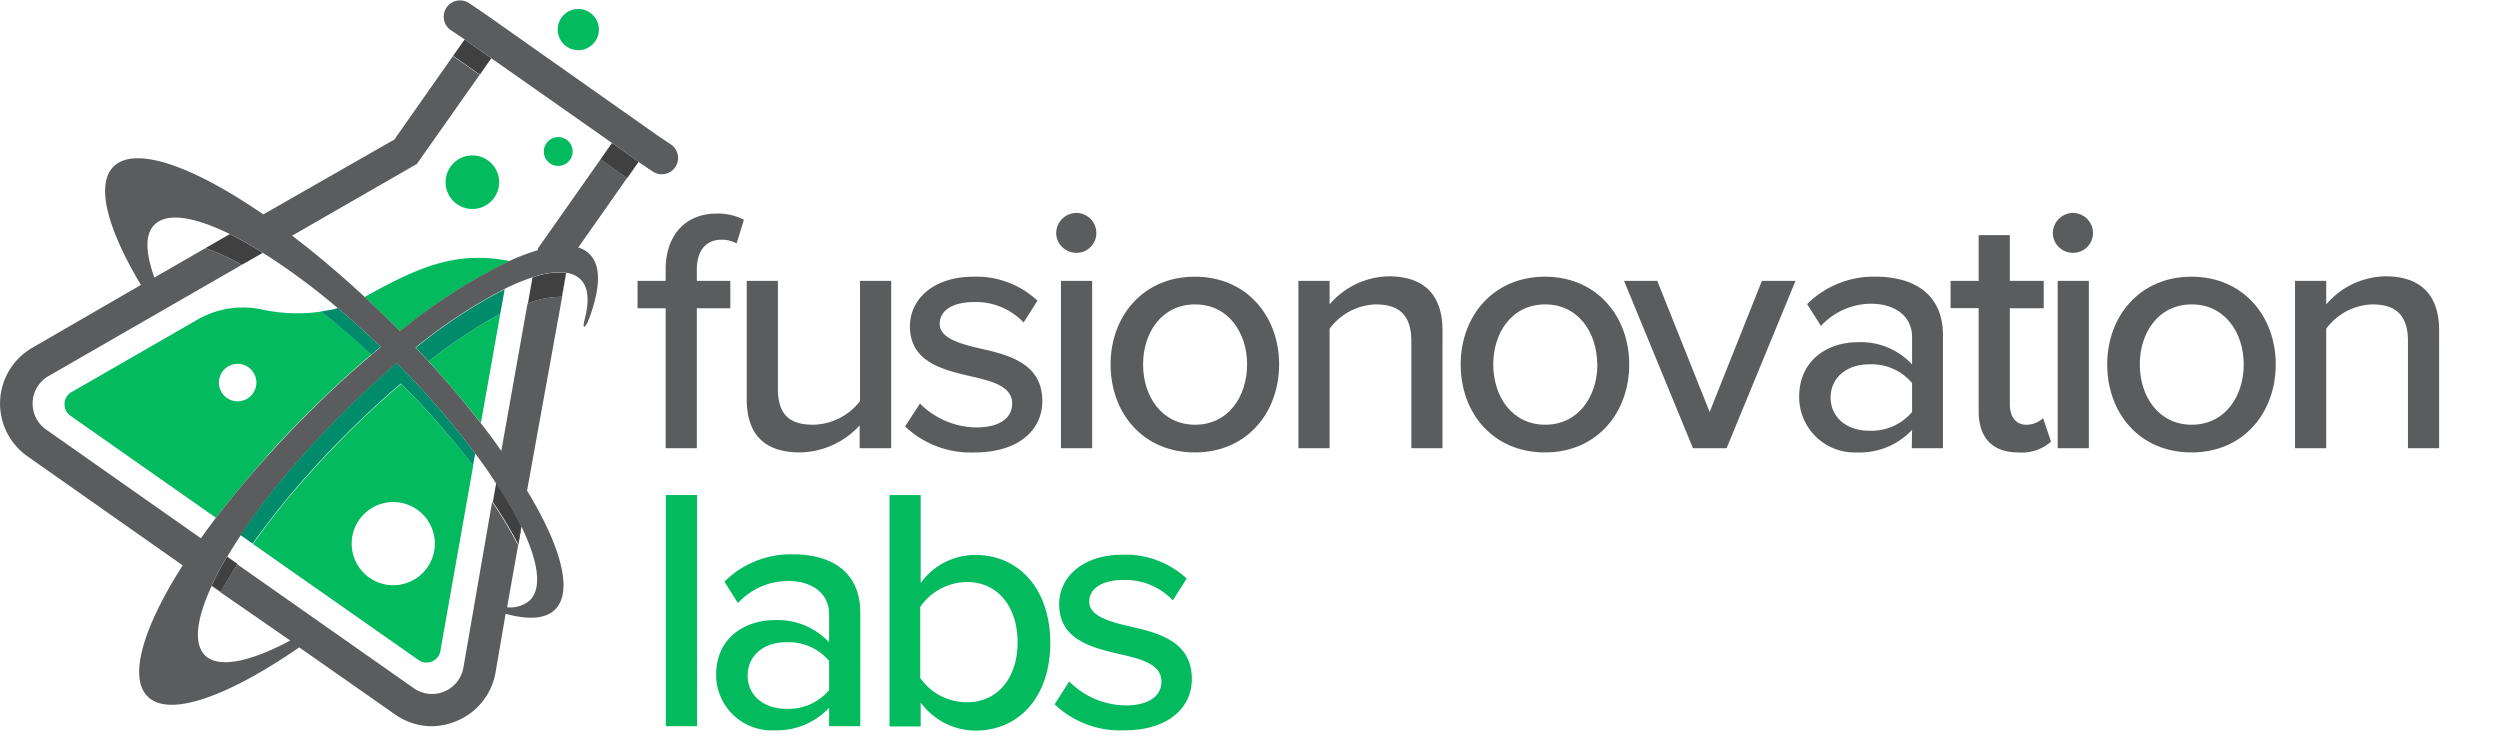 <svg id="Layer_1" data-name="Layer 1" xmlns="http://www.w3.org/2000/svg" viewBox="0 0 267 80"><defs><style>.cls-1{fill:#04ba5f;}.cls-2{fill:#404041;}.cls-3{fill:#5b5c5e;}.cls-4{fill:#008c6b;}</style></defs><title>logo</title><path class="cls-1" d="M38.94,31.72h0q1.66,1.55,3.33,3.21c.15.13.3.29.45.45a60.58,60.58,0,0,1,11.72-7.5h0C48.71,26.75,44.7,28.51,38.94,31.72Z"/><path class="cls-1" d="M45.78,38.59c2,2.23,3.91,4.44,5.58,6.59l2.07-11.66A56.14,56.14,0,0,0,45.78,38.59Z"/><path class="cls-1" d="M34.28,33.28A17.88,17.88,0,0,1,28,33.06a9.71,9.71,0,0,0-6.88,1.06L7.81,41.78h0a1.52,1.52,0,0,0-.92,1.4,1.47,1.47,0,0,0,.62,1.21l.11.08h0L23.06,55.3C24.85,53,26.9,50.5,29.16,48l.13-.16c1.13-1.22,2.3-2.45,3.54-3.68,2.28-2.28,4.57-4.39,6.83-6.3-1.82-1.68-3.62-3.23-5.38-4.61Zm-8.9,9.58a2,2,0,1,1,2-2A2,2,0,0,1,25.38,42.86Z"/><polygon class="cls-2" points="65.36 15.27 64.13 17.02 64.13 17.02 66.98 19.02 68.21 17.27 65.36 15.27 65.36 15.27"/><rect class="cls-2" x="49.36" y="4.35" width="2.14" height="3.48" transform="translate(16.47 43.86) rotate(-54.92)"/><path class="cls-2" d="M55.69,56.24A40.47,40.47,0,0,0,53,51.55h0l-.36,2.06h0a46.38,46.38,0,0,1,2.73,4.56Z"/><path class="cls-2" d="M25.37,60.24l-1.12-.79a32.89,32.89,0,0,0-1.65,3.1l1,.68C24.1,62.28,24.7,61.28,25.37,60.24Z"/><path class="cls-2" d="M56.87,29.64h0l-.49,2.78h0A9.68,9.68,0,0,1,60,31.7l.46-2.56A8.14,8.14,0,0,0,56.87,29.64Z"/><path class="cls-2" d="M28.08,27h0c-1.24-.77-2.43-1.44-3.53-2l-2.61,1.5a26.85,26.85,0,0,1,3.89,1.78h0Z"/><path class="cls-3" d="M71.7,15.46l-1.49-1h0L51.62,1.36h0l-1.49-1a1.74,1.74,0,1,0-2,2.85l1.49,1L42.12,14.9l-14,8c-7.53-5.19-13.74-7.38-16-5.1-1.93,1.93-.64,6.67,2.93,12.63L3.45,37.14a6.88,6.88,0,0,0-.52,11.59L19.51,60.38c-4.2,6.6-5.82,11.91-3.75,14,2.3,2.3,8.59,0,16.2-5.24L42.19,76.3a6.83,6.83,0,0,0,3.94,1.26A7,7,0,0,0,48.77,77a6.87,6.87,0,0,0,4.15-5.16L54,65.55c2.4.67,4.25.57,5.29-.46,1.93-1.93.64-6.7-3-12.69L60.5,29.14a2.69,2.69,0,0,1,1.51.7c.87.87.94,2.43.39,4.44h0s-.3,1.3.36.15l0,0c1.34-3.39,1.52-6,.21-7.29a2.88,2.88,0,0,0-1.21-.71l6.42-9.14,1.49,1a1.68,1.68,0,0,0,1,.32,1.74,1.74,0,0,0,1-3.17ZM49.62,4.21l2.85,2L51.24,8,48.39,6ZM16.5,24c1.34-1.34,4.26-.86,8.05,1l-8.06,4.64C15.54,27,15.46,25,16.5,24ZM4.93,45.88a3.39,3.39,0,0,1,.26-5.72L25.83,28.28a26.85,26.85,0,0,0-3.89-1.78L24.55,25c1.1.55,2.29,1.22,3.53,2h0a71.53,71.53,0,0,1,8,5.91h0c1.52,1.28,3.06,2.66,4.6,4.14l-1,.85c-2.26,1.91-4.55,4-6.83,6.3-1.24,1.23-2.41,2.46-3.54,3.68l-.13.16C26.9,50.5,24.85,53,23.06,55.3c-.56.74-1.09,1.47-1.6,2.19ZM24.25,59.45l1.12.79c-.67,1-1.27,2-1.79,3l-1-.68A32.89,32.89,0,0,1,24.25,59.45ZM21.9,70c-1.26-1.26-.91-3.93.7-7.4L31,68.41C26.68,70.71,23.35,71.4,21.9,70Zm27.59,1.31a3.4,3.4,0,0,1-5.3,2.19l-19.94-14c.43-.75.92-1.51,1.44-2.3A73.88,73.88,0,0,1,31.15,50l.1-.1q2.37-2.76,5.14-5.55c2-2,4-3.86,6-5.55a91.79,91.79,0,0,1,8.37,9.65h0c.51.67,1,1.34,1.44,2h0l0,0h0c.25.37.49.73.72,1.09h0a40.47,40.47,0,0,1,2.71,4.69l-.34,1.93a46.38,46.38,0,0,0-2.73-4.56ZM56.6,64.1a3.13,3.13,0,0,1-2.44.75l1.53-8.61C57.48,59.94,57.92,62.79,56.6,64.1ZM60,31.7a9.68,9.68,0,0,0-3.66.72l-2.8,15.74c-.69-1-1.43-2-2.22-3-1.67-2.15-3.53-4.36-5.58-6.59l-1.36-1.46a54.72,54.72,0,0,1,9.48-6.24h0a22.47,22.47,0,0,1,3-1.25h0a8.14,8.14,0,0,1,3.63-.5ZM67,19l-2.85-2-6.72,9.56,0,.16a22.9,22.9,0,0,0-3,1.14,60.58,60.58,0,0,0-11.72,7.5c-.15-.16-.3-.32-.45-.45q-1.66-1.66-3.33-3.21c-2.62-2.43-5.22-4.62-7.73-6.53l13.32-7.66L52.47,6.22l12.89,9.05h0l2.85,2Z"/><path class="cls-4" d="M53.43,33.52l.47-2.63h0a54.72,54.72,0,0,0-9.48,6.24l1.36,1.46a56.14,56.14,0,0,1,7.65-5.07Z"/><path class="cls-4" d="M31.59,52.16l.09-.11c1.58-1.83,3.29-3.69,5.14-5.54,2-2,4-3.87,6-5.55a93.44,93.44,0,0,1,7.7,8.76l.23-1.29h0a91.79,91.79,0,0,0-8.37-9.65c-2,1.69-4,3.54-6,5.55q-2.78,2.79-5.14,5.55l-.1.1a73.88,73.88,0,0,0-5.46,7.17l1.3.91C28.32,56.17,29.86,54.18,31.59,52.16Z"/><path class="cls-4" d="M36,32.93l-.79.19H35.1c-.27.06-.54.1-.82.15h0c1.76,1.38,3.56,2.93,5.38,4.61l1-.85c-1.54-1.48-3.08-2.86-4.6-4.14H36Z"/><polygon class="cls-1" points="26.99 58.06 26.99 58.06 25.69 57.15 26.99 58.06"/><path class="cls-1" d="M42.85,41c-2,1.68-4,3.53-6,5.55-1.85,1.85-3.56,3.71-5.14,5.54l-.09.11c-1.73,2-3.27,4-4.6,5.9L44.71,70.5h0a1.45,1.45,0,0,0,.85.26A1.51,1.51,0,0,0,47,69.7l.07-.39,3.47-19.59A93.44,93.44,0,0,0,42.85,41ZM42,62.5a4.44,4.44,0,1,1,4.44-4.44A4.44,4.44,0,0,1,42,62.5Z"/><path class="cls-1" d="M50.46,16.6a2.86,2.86,0,1,0,2.85,2.85A2.86,2.86,0,0,0,50.46,16.6Z"/><path class="cls-1" d="M59.62,14.64a1.54,1.54,0,1,0,1.54,1.54A1.54,1.54,0,0,0,59.62,14.64Z"/><path class="cls-1" d="M61.76,5.36a2.2,2.2,0,1,0-2.2-2.2A2.21,2.21,0,0,0,61.76,5.36Z"/><path class="cls-3" d="M71.09,32.92h-3V30h3V28.81c0-3.84,2.25-6,5.44-6a6,6,0,0,1,2.92.66L78.67,26a3.26,3.26,0,0,0-1.59-.4c-1.66,0-2.66,1.11-2.66,3.25V30H78v2.92H74.42V47.87H71.09Z"/><path class="cls-3" d="M91.81,45.43a8.84,8.84,0,0,1-6.36,2.89c-3.82,0-5.7-1.93-5.7-5.7V30h3.33V41.51c0,3,1.48,3.85,3.77,3.85a6.48,6.48,0,0,0,5-2.52V30h3.33V47.87H91.81Z"/><path class="cls-3" d="M98.25,43.1a8.67,8.67,0,0,0,6,2.55c2.51,0,3.85-1,3.85-2.55,0-1.78-2-2.37-4.33-2.89-3-.7-6.59-1.51-6.59-5.36,0-2.85,2.44-5.3,6.81-5.3a9.55,9.55,0,0,1,6.81,2.56l-1.48,2.33a7,7,0,0,0-5.3-2.18c-2.25,0-3.66.88-3.66,2.33s1.93,2.07,4.15,2.59c3.1.7,6.81,1.55,6.81,5.66,0,3.07-2.52,5.48-7.22,5.48a10.17,10.17,0,0,1-7.44-2.78Z"/><path class="cls-3" d="M112.8,24.89a2.18,2.18,0,0,1,2.14-2.15,2.15,2.15,0,0,1,2.15,2.15A2.11,2.11,0,0,1,114.94,27,2.14,2.14,0,0,1,112.8,24.89Zm.51,5.11h3.33V47.87h-3.33Z"/><path class="cls-3" d="M118.61,38.92c0-5.15,3.47-9.37,9-9.37s9,4.22,9,9.37-3.45,9.4-9,9.4S118.61,44.1,118.61,38.92Zm14.58,0c0-3.37-2-6.41-5.55-6.41s-5.56,3-5.56,6.41,2,6.44,5.56,6.44S133.19,42.32,133.19,38.92Z"/><path class="cls-3" d="M150.73,36.44c0-3-1.52-3.93-3.81-3.93a6.37,6.37,0,0,0-4.92,2.6V47.87h-3.33V30H142v2.51a8.52,8.52,0,0,1,6.32-3c3.78,0,5.74,2,5.74,5.78V47.87h-3.33Z"/><path class="cls-3" d="M156,38.92c0-5.15,3.48-9.37,9-9.37s9,4.22,9,9.37-3.44,9.4-9,9.4S156,44.1,156,38.92Zm14.58,0c0-3.37-2-6.41-5.55-6.41s-5.55,3-5.55,6.41,2,6.44,5.55,6.44S170.6,42.32,170.6,38.92Z"/><path class="cls-3" d="M173.45,30H177l5.59,14,5.58-14h3.59l-7.36,17.87h-3.59Z"/><path class="cls-3" d="M204.21,45.91a7.65,7.65,0,0,1-5.85,2.41,5.93,5.93,0,0,1-6.21-5.92c0-4.07,3.21-5.85,6.21-5.85a7.46,7.46,0,0,1,5.85,2.37V36c0-2.22-1.81-3.56-4.37-3.56a7.31,7.31,0,0,0-5.36,2.37L193,32.48a10.06,10.06,0,0,1,7.33-2.93c3.89,0,7.18,1.71,7.18,6.26V47.87h-3.33Zm0-5a5.65,5.65,0,0,0-4.59-2c-2.4,0-4.11,1.44-4.11,3.55S197.22,46,199.62,46a5.68,5.68,0,0,0,4.59-2Z"/><path class="cls-3" d="M211.32,43.91v-11h-3V30h3V25.11h3.33V30h3.62v2.92h-3.62V43.17c0,1.26.59,2.19,1.74,2.19a2.56,2.56,0,0,0,1.81-.71l.85,2.52a4.72,4.72,0,0,1-3.48,1.15C212.76,48.32,211.32,46.73,211.32,43.91Z"/><path class="cls-3" d="M219.24,24.89a2.18,2.18,0,0,1,2.14-2.15,2.15,2.15,0,0,1,2.15,2.15A2.11,2.11,0,0,1,221.38,27,2.14,2.14,0,0,1,219.24,24.89Zm.52,5.11h3.33V47.87h-3.33Z"/><path class="cls-3" d="M225.05,38.92c0-5.15,3.48-9.37,9-9.37s9,4.22,9,9.37-3.44,9.4-9,9.4S225.05,44.1,225.05,38.92Zm14.58,0c0-3.37-2-6.41-5.55-6.41s-5.55,3-5.55,6.41,2,6.44,5.55,6.44S239.63,42.32,239.63,38.92Z"/><path class="cls-3" d="M257.17,36.44c0-3-1.52-3.93-3.81-3.93a6.37,6.37,0,0,0-4.92,2.6V47.87h-3.33V30h3.33v2.51a8.52,8.52,0,0,1,6.33-3c3.77,0,5.73,2,5.73,5.78V47.87h-3.33Z"/><path class="cls-1" d="M71.11,52.87h3.34V77.56H71.11Z"/><path class="cls-1" d="M88.55,75.59A7.67,7.67,0,0,1,82.7,78a5.94,5.94,0,0,1-6.22-5.92c0-4.07,3.22-5.85,6.22-5.85a7.48,7.48,0,0,1,5.85,2.37v-3c0-2.22-1.82-3.55-4.37-3.55a7.31,7.31,0,0,0-5.37,2.36l-1.44-2.29a10.05,10.05,0,0,1,7.33-2.92c3.88,0,7.18,1.7,7.18,6.25V77.56H88.55Zm0-5a5.68,5.68,0,0,0-4.59-2c-2.41,0-4.11,1.45-4.11,3.56s1.7,3.55,4.11,3.55a5.65,5.65,0,0,0,4.59-2Z"/><path class="cls-1" d="M95,52.87h3.33v9.4a7.17,7.17,0,0,1,5.84-3c4.67,0,8,3.66,8,9.4s-3.33,9.36-8,9.36a7.32,7.32,0,0,1-5.84-3v2.56H95ZM103.28,75c3.33,0,5.4-2.67,5.4-6.4s-2.07-6.44-5.4-6.44a6.14,6.14,0,0,0-5,2.66v7.59A6.08,6.08,0,0,0,103.28,75Z"/><path class="cls-1" d="M114.19,72.78a8.69,8.69,0,0,0,6,2.56c2.52,0,3.85-1,3.85-2.56,0-1.77-2-2.37-4.33-2.89-3-.7-6.59-1.51-6.59-5.36,0-2.85,2.44-5.29,6.81-5.29a9.59,9.59,0,0,1,6.81,2.55l-1.48,2.33A7,7,0,0,0,120,61.94c-2.26,0-3.67.89-3.67,2.33s1.93,2.07,4.15,2.59c3.11.7,6.81,1.55,6.81,5.66,0,3.07-2.52,5.48-7.22,5.48a10.18,10.18,0,0,1-7.44-2.78Z"/></svg>
